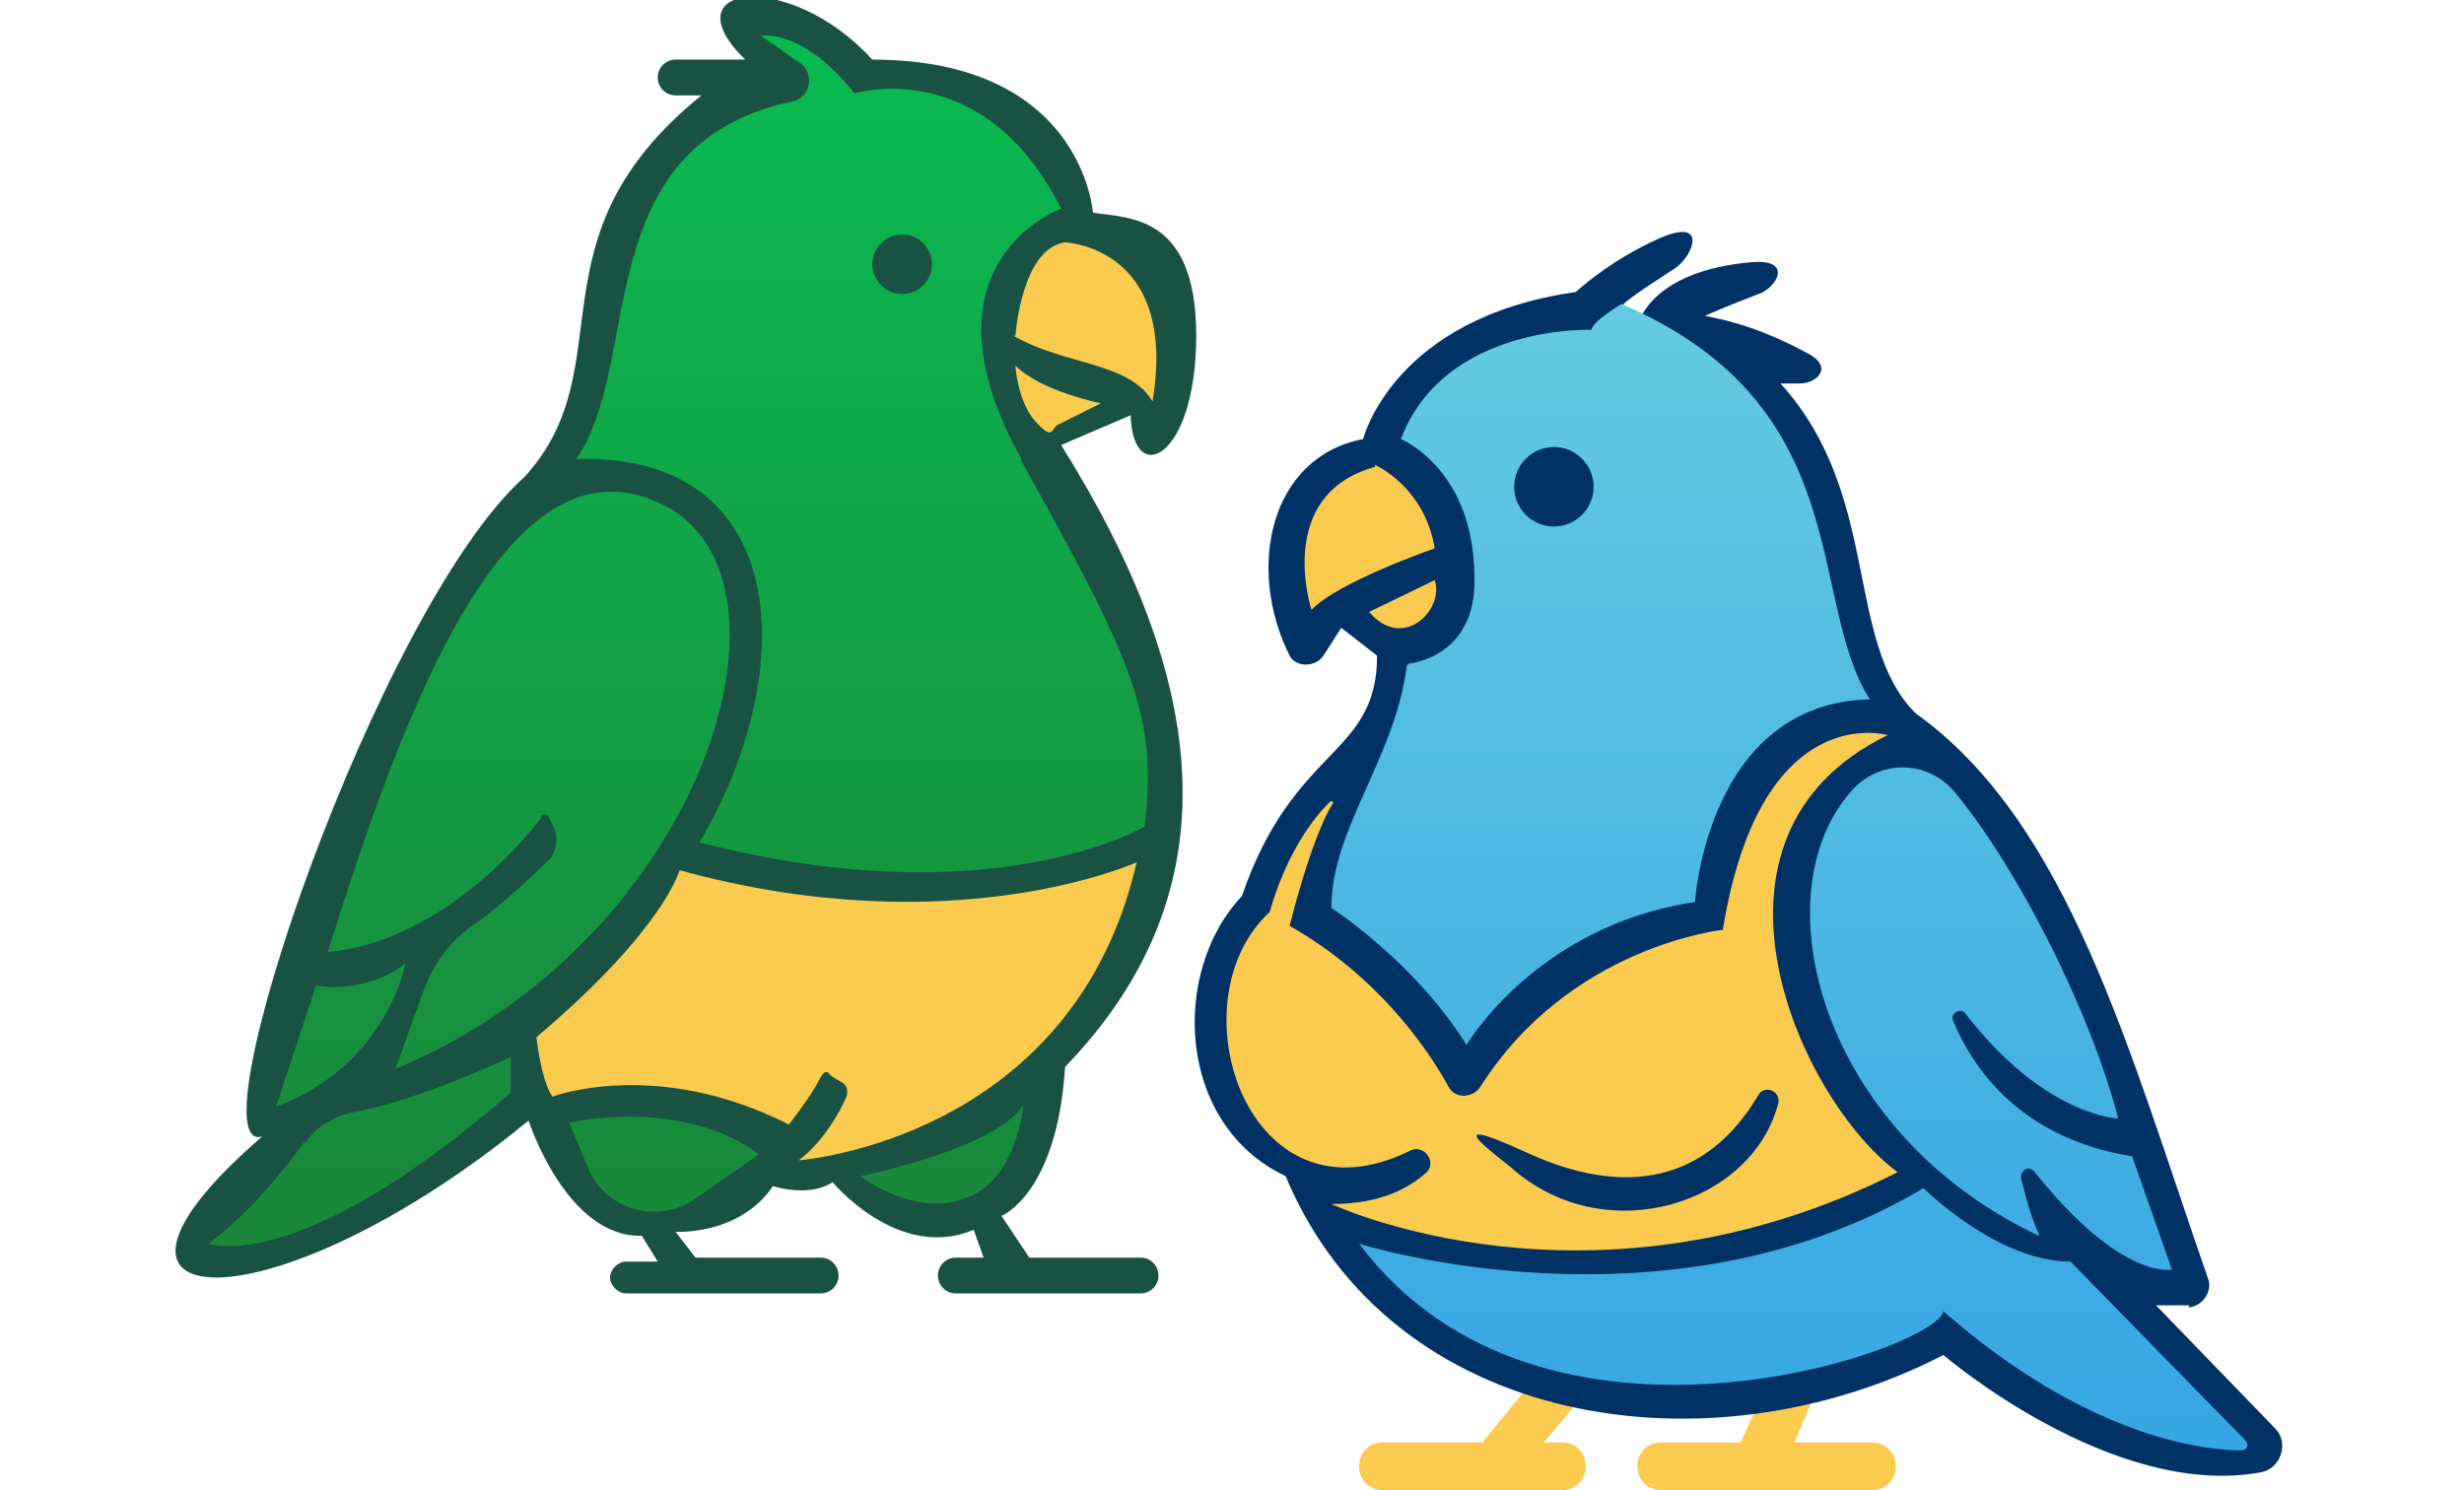 <svg xmlns="http://www.w3.org/2000/svg" xmlns:xlink="http://www.w3.org/1999/xlink" id="Layer_1" viewBox="0 0 124 75"><defs><style>      .st0 {        fill: url(#linear-gradient1);      }      .st1 {        fill: #195243;      }      .st2 {        fill: #013266;      }      .st3 {        fill: #facb4f;      }      .st4 {        fill: url(#linear-gradient);      }    </style><linearGradient id="linear-gradient" x1="34.1" y1="62.8" x2="34.1" y2="1.8" gradientUnits="userSpaceOnUse"><stop offset="0" stop-color="#1a873b"></stop><stop offset="1" stop-color="#09ba51"></stop></linearGradient><linearGradient id="linear-gradient1" x1="416.1" y1="73.1" x2="416.1" y2="15.3" gradientTransform="translate(506.2) rotate(-180) scale(1 -1)" gradientUnits="userSpaceOnUse"><stop offset="0" stop-color="#36a6e4"></stop><stop offset="1" stop-color="#63cae1"></stop></linearGradient></defs><g><path class="st1" d="M35.3,4.8c-8.9,7.2-3.8,13.6-8.9,19.2-7.4,6.6-16.8,34.3-13.2,33.2-10.9,9.4.5,9.8,13.4-.8,0,0,1.9,5.9,5.7,5.8l.8,1.3h-1.6c-.4,0-.8.4-.8.8h0c0,.4.4.8.8.8h9.8c.5,0,.9-.4.9-.9h0c0-.5-.4-.9-.9-.9h-6.3l-1-1.3s3.2.2,4.9-2.3c0,0,1.8.6,3-.2,0,0,3.3,4,7.1,2.4l.5,1.4h-1.4c-.5,0-.9.4-.9.9h0c0,.5.4.9.9.9h9.3c.5,0,.9-.4.9-.9h0c0-.5-.4-.9-.9-.9h-5.6l-1.4-2.1s2.8-1.1,3.2-7.5c8.6-8.9,7.2-19.5-.2-31.3l3.5-1.5c.1,3.7,3.3,2.2,3.3-4s-3.5-5.9-5.2-6.2c0,0-.5-7.7-11.1-7.7-4.2-4.6-10.3-3.8-6.4,0h-3.5c-.5,0-.9.4-.9.9h0c0,.5.4.9.9.9h1.4Z"></path><path class="st3" d="M57.2,43.4s-9.2,4.2-23,.4c0,0-.8,3-7.2,8.4,0,0,.2,2.1.8,3,0,0,5.2-2,11.9,1.4,0,0,1.1-1.4,1.5-2.2s.5-.3.7-.2l.5.3c.2.1.3.4.2.7-.3.7-1.1,2.2-2.4,3.2,0,0,13.8-1,17-15Z"></path><path class="st4" d="M51.4,23.1c-5.5-9.9,2-12.6,2-12.6-3.9-7.8-10.4-5.8-10.4-5.8-2.6-3.3-4.7-2.9-4.7-2.9l2,1.4c.7.5.5,1.7-.4,1.9-10.4,2.2-7.5,13.2-10.9,18,11-.3,11.2,10.9,6.2,19.3,14.7,3.8,22.4-.8,22.4-.8.7-5.7-.7-8.5-6.2-18.4ZM27.2,41.1c.1-.2.4-.1.4,0l.3.6c.2.5.1,1.1-.2,1.5-.9.9-2.5,2.4-3.8,3.3-1.2.8-2.1,2-2.6,3.4l-1.4,3.9c15-6.2,20.8-23.7,14-28.1-8.2-4.9-13.6,10.1-17.4,22.2,0,0,5.4,0,10.8-6.8ZM20.4,48.5c-2.1,1.6-4.5,1.1-4.5,1.1l-2,6.1c5.6-2.1,6.5-7.2,6.5-7.2ZM15.3,57.5c-1,1.4-2.8,3.6-4.8,5.1,0,0,4.5,1.7,15.2-7.6v-1.8s-4.6,2.2-8,2.8c-.9.2-1.8.7-2.3,1.5ZM28.6,56.4l1,2.4c.9,2.1,3.4,2.8,5.3,1.6l3.3-2.3c-3.9-2.9-9.5-1.6-9.5-1.6ZM43.3,59.2s2.7,2.1,5.3,1.1c2.6-.9,2.9-4.7,2.9-4.7-1.3,2.2-8.2,3.6-8.2,3.6Z"></path><circle class="st1" cx="45.4" cy="13.3" r="1.5"></circle><path class="st3" d="M51.1,18.4s.1,1.8,1,2.8.8.4,1.1.2l2.2-1.1s-3-.6-4.3-1.9Z"></path><path class="st3" d="M51.1,16.9s.3-4.4,2.5-4.7c0,0,5.7.2,4.4,8-1.2-2-4.4-1.8-7-3.3Z"></path></g><g><g><path class="st3" d="M83.5,72.6h4.1s1.4-3.1,1.4-3.1l2.2,1-.9,2.1h3.9c.7,0,1.2.5,1.2,1.2s-.5,1.2-1.2,1.2h-10.6c-.7,0-1.2-.5-1.2-1.2s.5-1.2,1.2-1.2Z"></path><path class="st3" d="M69.6,72.6h5s2.7-3.3,2.7-3.3l1.9,1.5-1.5,1.8h.9c.7,0,1.2.5,1.2,1.2s-.5,1.2-1.2,1.2h-9c-.7,0-1.2-.5-1.2-1.2s.5-1.2,1.2-1.2Z"></path></g><path class="st2" d="M110.2,65.7h-1.7s6,6.2,6,6.2c.7.7.3,2-.7,2.2-7.5,1.4-16-5.9-16-5.9-11.8,6.1-27.8,3.7-33.1-9-5.5-2.6-5.8-10.3-2.2-14.1,2.6-7.6,6.8-7,6.8-12.1l-1.8-1.4-.9,1.4c-.4.6-1.4.6-1.7,0-2.2-4.4-1-10,3.7-10.9,0,0,1.5-6.1,10.7-7.4,0,0,1.7-1.6,4.2-2.7s1.7.9.8,1.5-2.2,1.4-2.7,1.9l1,.5c1-1.8,3.3-2.5,5.5-2.7s1.3,1.3.4,1.6c-1.6.6-2.7,1.1-2.7,1.1,2.2.4,3.9,1.2,5.2,1.9s.4,1.5-.4,1.5h-1c5.1,5.6,3.2,13,6.8,16.6,7.7,5.5,10.7,16.9,14.7,28.4.3.7-.3,1.5-1,1.5Z"></path><path class="st3" d="M69.2,23.5c-5.1,1.4-3.2,7.2-3.2,7.2,1.3-1.4,6.2-3.1,6.2-3.1-.5-3.1-3-4.2-3-4.2ZM72.2,29.2l-3.3,1.6c1.7,2,3.8-.1,3.3-1.6Z"></path><path class="st3" d="M67,40.3s-2,1.7-3.1,5.6c-4.9,4.5-1.1,16.1,7.1,12,.7-.3,1.3.6.8,1.1-.9.8-2.3,1.6-4.8,1.6,0,0,13.1,6.2,28.5-1.6-4.9-3.6-11-16.9-.5-22,0,0-6.4-1.9-8.3,9.8,0,0-7.7.8-12.2,7.9-.4.6-1.3.6-1.6,0-1.1-2-3.6-5.6-8-8.1,0,0,1.1-4.5,2.2-6.2Z"></path><path class="st0" d="M113,72.5l-8.8-9c-3.7,0-7.4-3.7-7.4-3.7-12.9,7.7-28.4,2.8-28.4,2.8,9.2,12.3,29.1,5.3,29.4,3.4,7.2,6.3,13,7,15,7,.3,0,.4-.3.2-.5ZM70.8,33.5c-.6,4.7-3.8,8.2-3.8,12.2,0,0,4.2,2.7,6.8,6.9,0,0,3.5-6,11.5-7.2,0,0,.6-10,8.8-10.2-3.2-5-.6-14.8-12.5-19.9,0,0-1.5.9-1.5,1.3,0,0-7.4-.3-9.6,5.5,0,0,3.7,1.5,3.7,7,.1,4-3.3,4.3-3.3,4.3ZM102.6,62.1c-.5-1.1-.7-2.1-.9-2.8,0-.4.4-.7.7-.3,4.4,5.5,6.9,4.9,6.9,4.9l-2-5.7c-5.6-.9-8-4.4-9-6.8-.2-.4.4-.7.6-.4,4,5.2,7.7,5.3,7.7,5.3-1.4-5.4-5-12.5-8.2-16.4-1.4-1.7-3.9-1.7-5.3,0-4.5,5.2-1.5,17.1,9.5,22.3Z"></path><circle class="st2" cx="78.2" cy="24.5" r="2"></circle><path class="st2" d="M88.5,55.1c-2.6,4.4-6.7,5.2-11.7,2.9s-1,.5-.6.9c4.7,4,12,1.7,13.3-3.4.1-.6-.7-.9-1-.4Z"></path></g></svg>